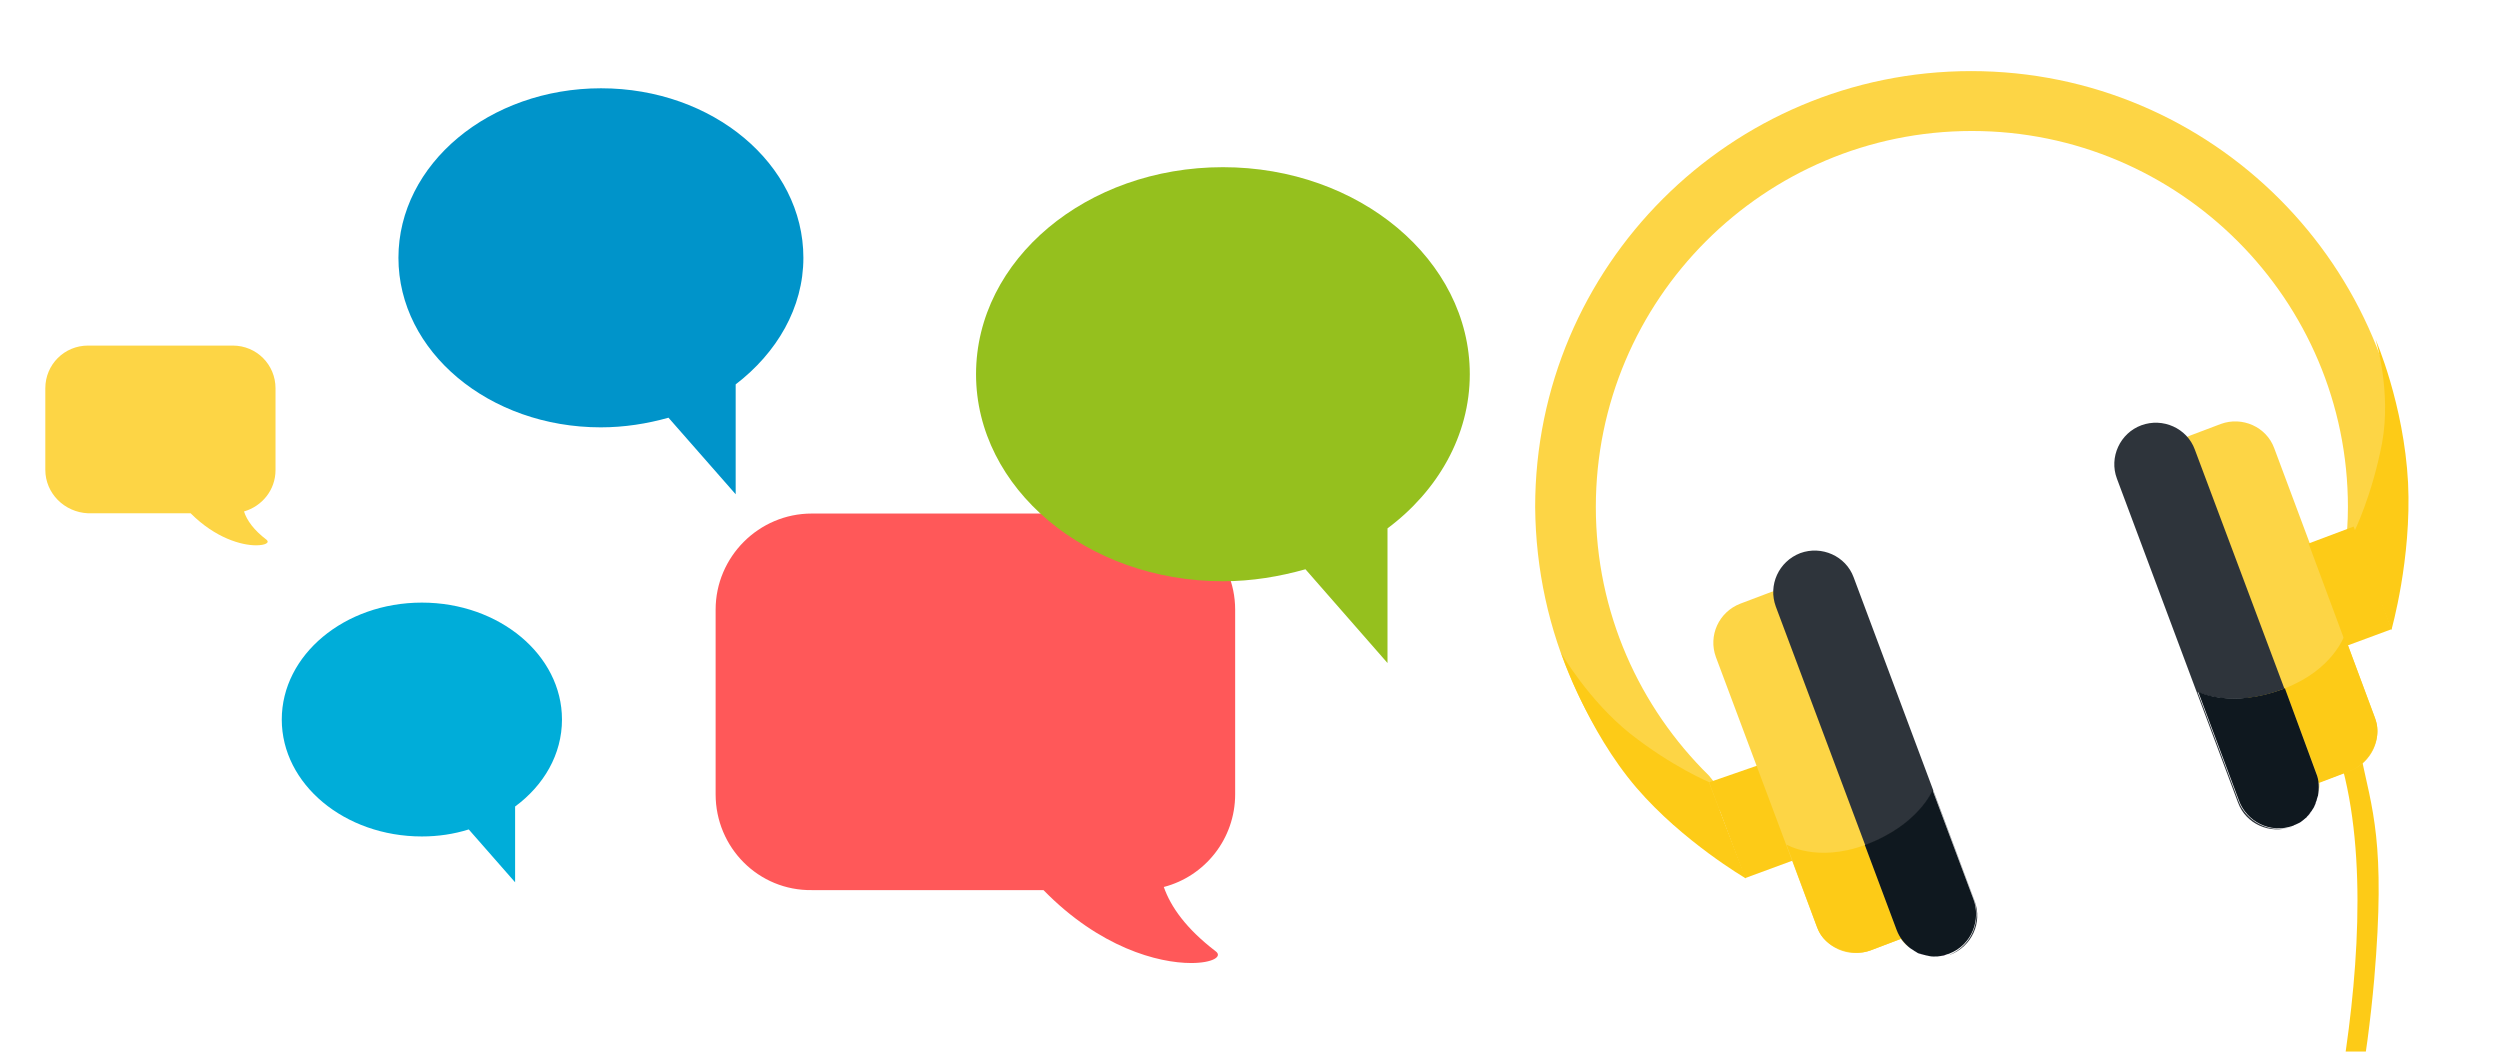 <?xml version="1.0" encoding="utf-8"?>
<!-- Generator: Adobe Illustrator 18.1.0, SVG Export Plug-In . SVG Version: 6.00 Build 0)  -->
<svg version="1.1" id="Layer_1" xmlns="http://www.w3.org/2000/svg" xmlns:xlink="http://www.w3.org/1999/xlink" x="0px" y="0px"
	 viewBox="0 76.9 960 403.8" enable-background="new 0 76.9 960 403.8" xml:space="preserve">
<g>
	<path fill="#FF5859" d="M274.8,381.9V311c0-20.3,16.6-36.9,36.9-36.9h125.7c20.3,0,36.9,16.6,36.9,36.9v70.9
		c0,17.1-11.6,31.5-27.4,35.6c2.7,7.7,8.6,16,19.8,24.6c3,2.1-1.1,4.6-9.3,4.6c-12.7,0-35.1-5.9-56.7-28h-88.9
		C291.3,419,274.8,402.4,274.8,381.9z"/>
</g>
<g>
	<path fill="#FDD545" d="M17.4,257.3V226c0-9.1,7.3-16.4,16.4-16.4h55.6c9.1,0,16.4,7.3,16.4,16.4v31.4c0,7.7-5.2,13.9-12.1,15.9
		c1.1,3.4,3.7,7.1,8.7,10.9c1.2,1.1-0.5,2.1-4.1,2.1c-5.5,0-15.5-2.7-25.1-12.3H33.8C24.7,273.6,17.4,266.3,17.4,257.3z"/>
</g>
<g>
	<path fill="#95C01E" d="M564.4,220.6c0-43.8-42.4-79.5-94.8-79.5c-52.4,0-94.8,35.5-94.8,79.5c0,43.8,42.4,79.5,94.8,79.5
		c11.2,0,21.7-1.8,31.7-4.6l31.5,36v-51.7l0,0C552.1,265.4,564.4,244.1,564.4,220.6z"/>
</g>
<g>
	<path fill="#00ADD9" d="M215.8,353.2c0-24.8-24.1-44.9-53.8-44.9s-53.8,20.1-53.8,44.9c0,24.8,24.1,44.9,53.8,44.9
		c6.2,0,12.3-0.9,18-2.7l17.8,20.3v-29.1l0,0C208.8,378.5,215.8,366.6,215.8,353.2z"/>
</g>
<g>
	<path fill="#0094CA" d="M308.5,175.9c0-36-34.8-65.1-77.7-65.1S153,139.9,153,175.9s34.8,65.1,77.7,65.1c9.1,0,17.8-1.4,26-3.7
		l25.8,29.4v-42.2l0,0C298.3,212.4,308.5,195.1,308.5,175.9z"/>
</g>
<g>
	<path fill="#FDD545" d="M642.8,393.7l22.6-7.3l-9.1-11.6l0,0c-26.7-26.2-43.5-62.7-43.5-103.2c0-79.7,64.7-144.4,144.4-144.4
		S901.6,192,901.6,271.6c0,5.7-0.4,11.4-1.1,16.9l3.7,21.4l16.9-5.3c2.1-10.7,3.2-21.6,3.2-33c0-92.3-74.9-167.4-167.4-167.4
		c-92.3,0-167.4,74.9-167.4,167.4C589.9,320,610.2,363.3,642.8,393.7z"/>
	<g>
		<g>
			<path fill="#FDCB17" d="M889.7,568.2l-7.8-1.4c0.2-0.7,38.3-123.9,16.8-198l7.7-2.7c4.5,21.7,9.8,34.2,5.3,86.8
				C906.1,516.4,889.7,567.7,889.7,568.2z"/>
		</g>
		<g>
			<g>
				<polygon fill="#FDCB17" points="689.1,407.1 670.1,414.1 656.3,377.3 675.9,370.5 				"/>
			</g>
			<g>
				<path fill="#FDCB17" d="M656.2,377.2c0,0-14.1-5.9-30.1-18.5c-16-12.7-26.6-31-26.6-31s9.8,29.4,28.9,51.7
					c17.8,20.7,42,34.8,42,34.8L656.2,377.2z"/>
			</g>
			<g>
				<path fill="#FDCB17" d="M904,281.1c0,0,6.8-13.7,10.7-34c3.7-20.1-2.5-39.9-2.5-39.9s10.9,24.8,12.5,55.1
					c1.4,29.2-6.4,56.5-6.4,56.5L904,281.1z"/>
			</g>
			<g>
				<path fill="#FDD545" d="M890.6,377.3l11.9-4.5c8.2-3,12.5-12.3,9.4-20.5L873.3,249c-3-8.2-12.3-12.3-20.5-9.3l-11.9,4.5
					c-8.2,3-12.5,12.3-9.4,20.5l38.7,103.4C873.1,376.3,882.2,380.4,890.6,377.3z"/>
			</g>
			<g>
				<g>
					<path fill="#80398C" d="M883.3,392.5c-0.5,0.4-1.2,0.7-1.8,0.9C882,393.2,882.7,392.9,883.3,392.5z"/>
				</g>
				<g>
					<path fill="#80398C" d="M890.2,382.3c-0.2,0.4-0.2,0.9-0.4,1.2C889.9,383.2,890.1,382.9,890.2,382.3z"/>
				</g>
				<g>
					<path fill="#80398C" d="M885.6,390.5c-0.2,0.2-0.4,0.2-0.4,0.4C885.4,390.9,885.6,390.7,885.6,390.5z"/>
				</g>
				<g>
					<path fill="#80398C" d="M889.3,384.8c-0.2,0.5-0.4,0.9-0.5,1.4C889,385.9,889.2,385.4,889.3,384.8z"/>
				</g>
				<g>
					<path fill="#80398C" d="M887.7,388c-0.2,0.2-0.4,0.5-0.5,0.7C887.6,388.4,887.7,388.2,887.7,388z"/>
				</g>
				<g>
					<path fill="#2E343B" d="M859.6,384.5l-15.7-41.9c0,0,12.7,6.6,32.8-1.1c0.2,0,0.4-0.2,0.5-0.2l-34.4-91.8
						c-3-8.2-12.3-12.3-20.5-9.3s-12.5,12.3-9.4,20.5l46.5,124.4c3,8.2,12.3,12.3,20.5,9.3c0,0,0,0,0.2,0
						C871.3,397.3,862.4,392.1,859.6,384.5z"/>
				</g>
				<g>
					<path fill="#722280" d="M885.2,390.9c-0.5,0.5-1.2,1.1-2,1.6C884,392,884.7,391.6,885.2,390.9z"/>
				</g>
				<g>
					<path fill="#FDCB17" d="M877.4,341.2l12.1,32.4c1.1,2.9,1.2,5.9,0.7,8.7c0.5-2.7,0.5-4.8,0.4-4.8l11.8-4.5
						c6.8-2.5,12.7-11.9,9.8-19.8l-11.9-32.1C900,321.2,895.9,334,877.4,341.2z"/>
				</g>
				<g>
					<path fill="#722280" d="M889.9,383.6c-0.2,0.4-0.4,0.9-0.4,1.2C889.5,384.5,889.7,384.1,889.9,383.6z"/>
				</g>
				<g>
					<path fill="#722280" d="M888.8,386.3c-0.4,0.5-0.5,1.1-0.9,1.6C888.1,387.5,888.5,387,888.8,386.3z"/>
				</g>
				<g>
					<path fill="#722280" d="M887.4,388.8c-0.5,0.7-1.1,1.2-1.6,2C886.3,390,886.8,389.3,887.4,388.8z"/>
				</g>
				<g>
					<path fill="#722280" d="M880.4,393.9c0.4-0.2,0.7-0.4,1.1-0.5C881,393.7,880.6,393.9,880.4,393.9
						C880.3,394.1,880.4,394.1,880.4,393.9z"/>
				</g>
				<g>
					<path fill="#0F181F" d="M877.4,341.2c-0.2,0-0.4,0.2-0.5,0.2c-20.3,7.7-32.8,1.1-32.8,1.1l15.7,41.9
						c2.9,7.8,11.8,12.8,20.7,9.6c0.4-0.2,0.7-0.4,1.1-0.5c0.7-0.4,1.2-0.5,1.8-0.9c0.7-0.5,1.4-1.1,2-1.6c0.2-0.2,0.4-0.2,0.4-0.4
						c0.5-0.5,1.1-1.2,1.6-2c0.2-0.2,0.4-0.5,0.5-0.7c0.4-0.5,0.7-1.1,0.9-1.6c0.2-0.5,0.4-0.9,0.5-1.4c0.2-0.4,0.4-0.9,0.4-1.2
						c0.2-0.4,0.2-0.9,0.4-1.2c0.5-2.9,0.5-5.9-0.7-8.7L877.4,341.2z"/>
				</g>
			</g>
			<g>
				<polyline fill="#FDCB17" points="886.5,285.6 901.1,324.9 918.4,318.5 903.8,279.1 				"/>
			</g>
			<g>
				<path fill="#FDD545" d="M730,437.4l-11.9,4.5c-8.2,3-17.5-1.1-20.5-9.3l-38.7-103.4c-3-8.2,1.1-17.3,9.4-20.5l11.9-4.5
					c8.2-3,17.5,1.1,20.5,9.3l38.7,103.4C742.5,425.1,738.2,434.4,730,437.4z"/>
			</g>
			<g>
				<g>
					<path fill="#80398C" d="M745.3,444c0.7-0.2,1.4-0.4,2-0.5C746.7,443.8,746,444,745.3,444z"/>
				</g>
				<g>
					<path fill="#80398C" d="M733.6,441c0.4,0.2,0.7,0.5,1.1,0.7C734.3,441.5,733.9,441.2,733.6,441z"/>
				</g>
				<g>
					<path fill="#80398C" d="M742.3,444.2c0.2,0,0.4,0,0.5,0C742.7,444.2,742.5,444.2,742.3,444.2z"/>
				</g>
				<g>
					<path fill="#80398C" d="M735.9,442.4c0.4,0.2,0.9,0.5,1.4,0.7C736.8,442.8,736.2,442.6,735.9,442.4z"/>
				</g>
				<g>
					<path fill="#80398C" d="M739.1,443.7c0.4,0,0.5,0.2,0.9,0.2C739.6,443.8,739.3,443.7,739.1,443.7z"/>
				</g>
				<g>
					<path fill="#2E343B" d="M758,422.4l-15.7-41.9c0,0-5.2,13.2-25.5,20.9c-0.2,0-0.4,0.2-0.5,0.2l-34.4-91.8
						c-3-8.2,1.1-17.3,9.4-20.5c8.2-3,17.5,1.1,20.5,9.3L758.3,423c3,8.2-1.1,17.3-9.4,20.5h-0.2C757.4,439.9,760.8,430.1,758,422.4
						z"/>
				</g>
				<g>
					<path fill="#722280" d="M742.8,444.2c0.9,0,1.6,0,2.5-0.2C744.4,444.2,743.7,444.2,742.8,444.2z"/>
				</g>
				<g>
					<path fill="#FDCB17" d="M716.1,401.4l12.1,32.4c1.1,2.9,3,5.2,5.2,7c-2.3-1.6-3.6-3.4-3.4-3.4l-11.8,4.5
						c-6.8,2.5-17.5-0.7-20.3-8.6L686,401.2C686,401.2,697.6,408.2,716.1,401.4z"/>
				</g>
				<g>
					<path fill="#722280" d="M734.6,441.7c0.4,0.2,0.7,0.5,1.1,0.7C735.3,442.2,735,441.9,734.6,441.7z"/>
				</g>
				<g>
					<path fill="#722280" d="M737.1,443.1c0.5,0.2,1.2,0.5,1.8,0.5C738.4,443.5,737.8,443.3,737.1,443.1z"/>
				</g>
				<g>
					<path fill="#722280" d="M739.8,443.8c0.9,0.2,1.6,0.4,2.5,0.4C741.4,444.2,740.7,444,739.8,443.8z"/>
				</g>
				<g>
					<path fill="#722280" d="M748.5,443.3c-0.4,0.2-0.7,0.2-1.1,0.2C747.8,443.5,748.2,443.5,748.5,443.3L748.5,443.3z"/>
				</g>
				<g>
					<path fill="#0F181F" d="M716.1,401.4c0.2,0,0.4-0.2,0.5-0.2c20.3-7.7,25.5-20.9,25.5-20.9l15.7,41.9c2.9,7.8-0.5,17.5-9.3,20.9
						c-0.4,0.2-0.9,0.2-1.2,0.4c-0.7,0.2-1.4,0.4-2,0.5c-0.9,0.2-1.6,0.2-2.5,0.2c-0.2,0-0.4,0-0.5,0c-0.9,0-1.6-0.2-2.5-0.4
						c-0.4,0-0.5-0.2-0.9-0.2c-0.5-0.2-1.2-0.4-1.8-0.5s-0.9-0.4-1.4-0.7c-0.4-0.2-0.7-0.4-1.1-0.7c-0.4-0.2-0.7-0.5-1.1-0.7
						c-2.3-1.8-4.1-4.1-5.2-7L716.1,401.4z"/>
				</g>
			</g>
		</g>
	</g>
</g>
</svg>
